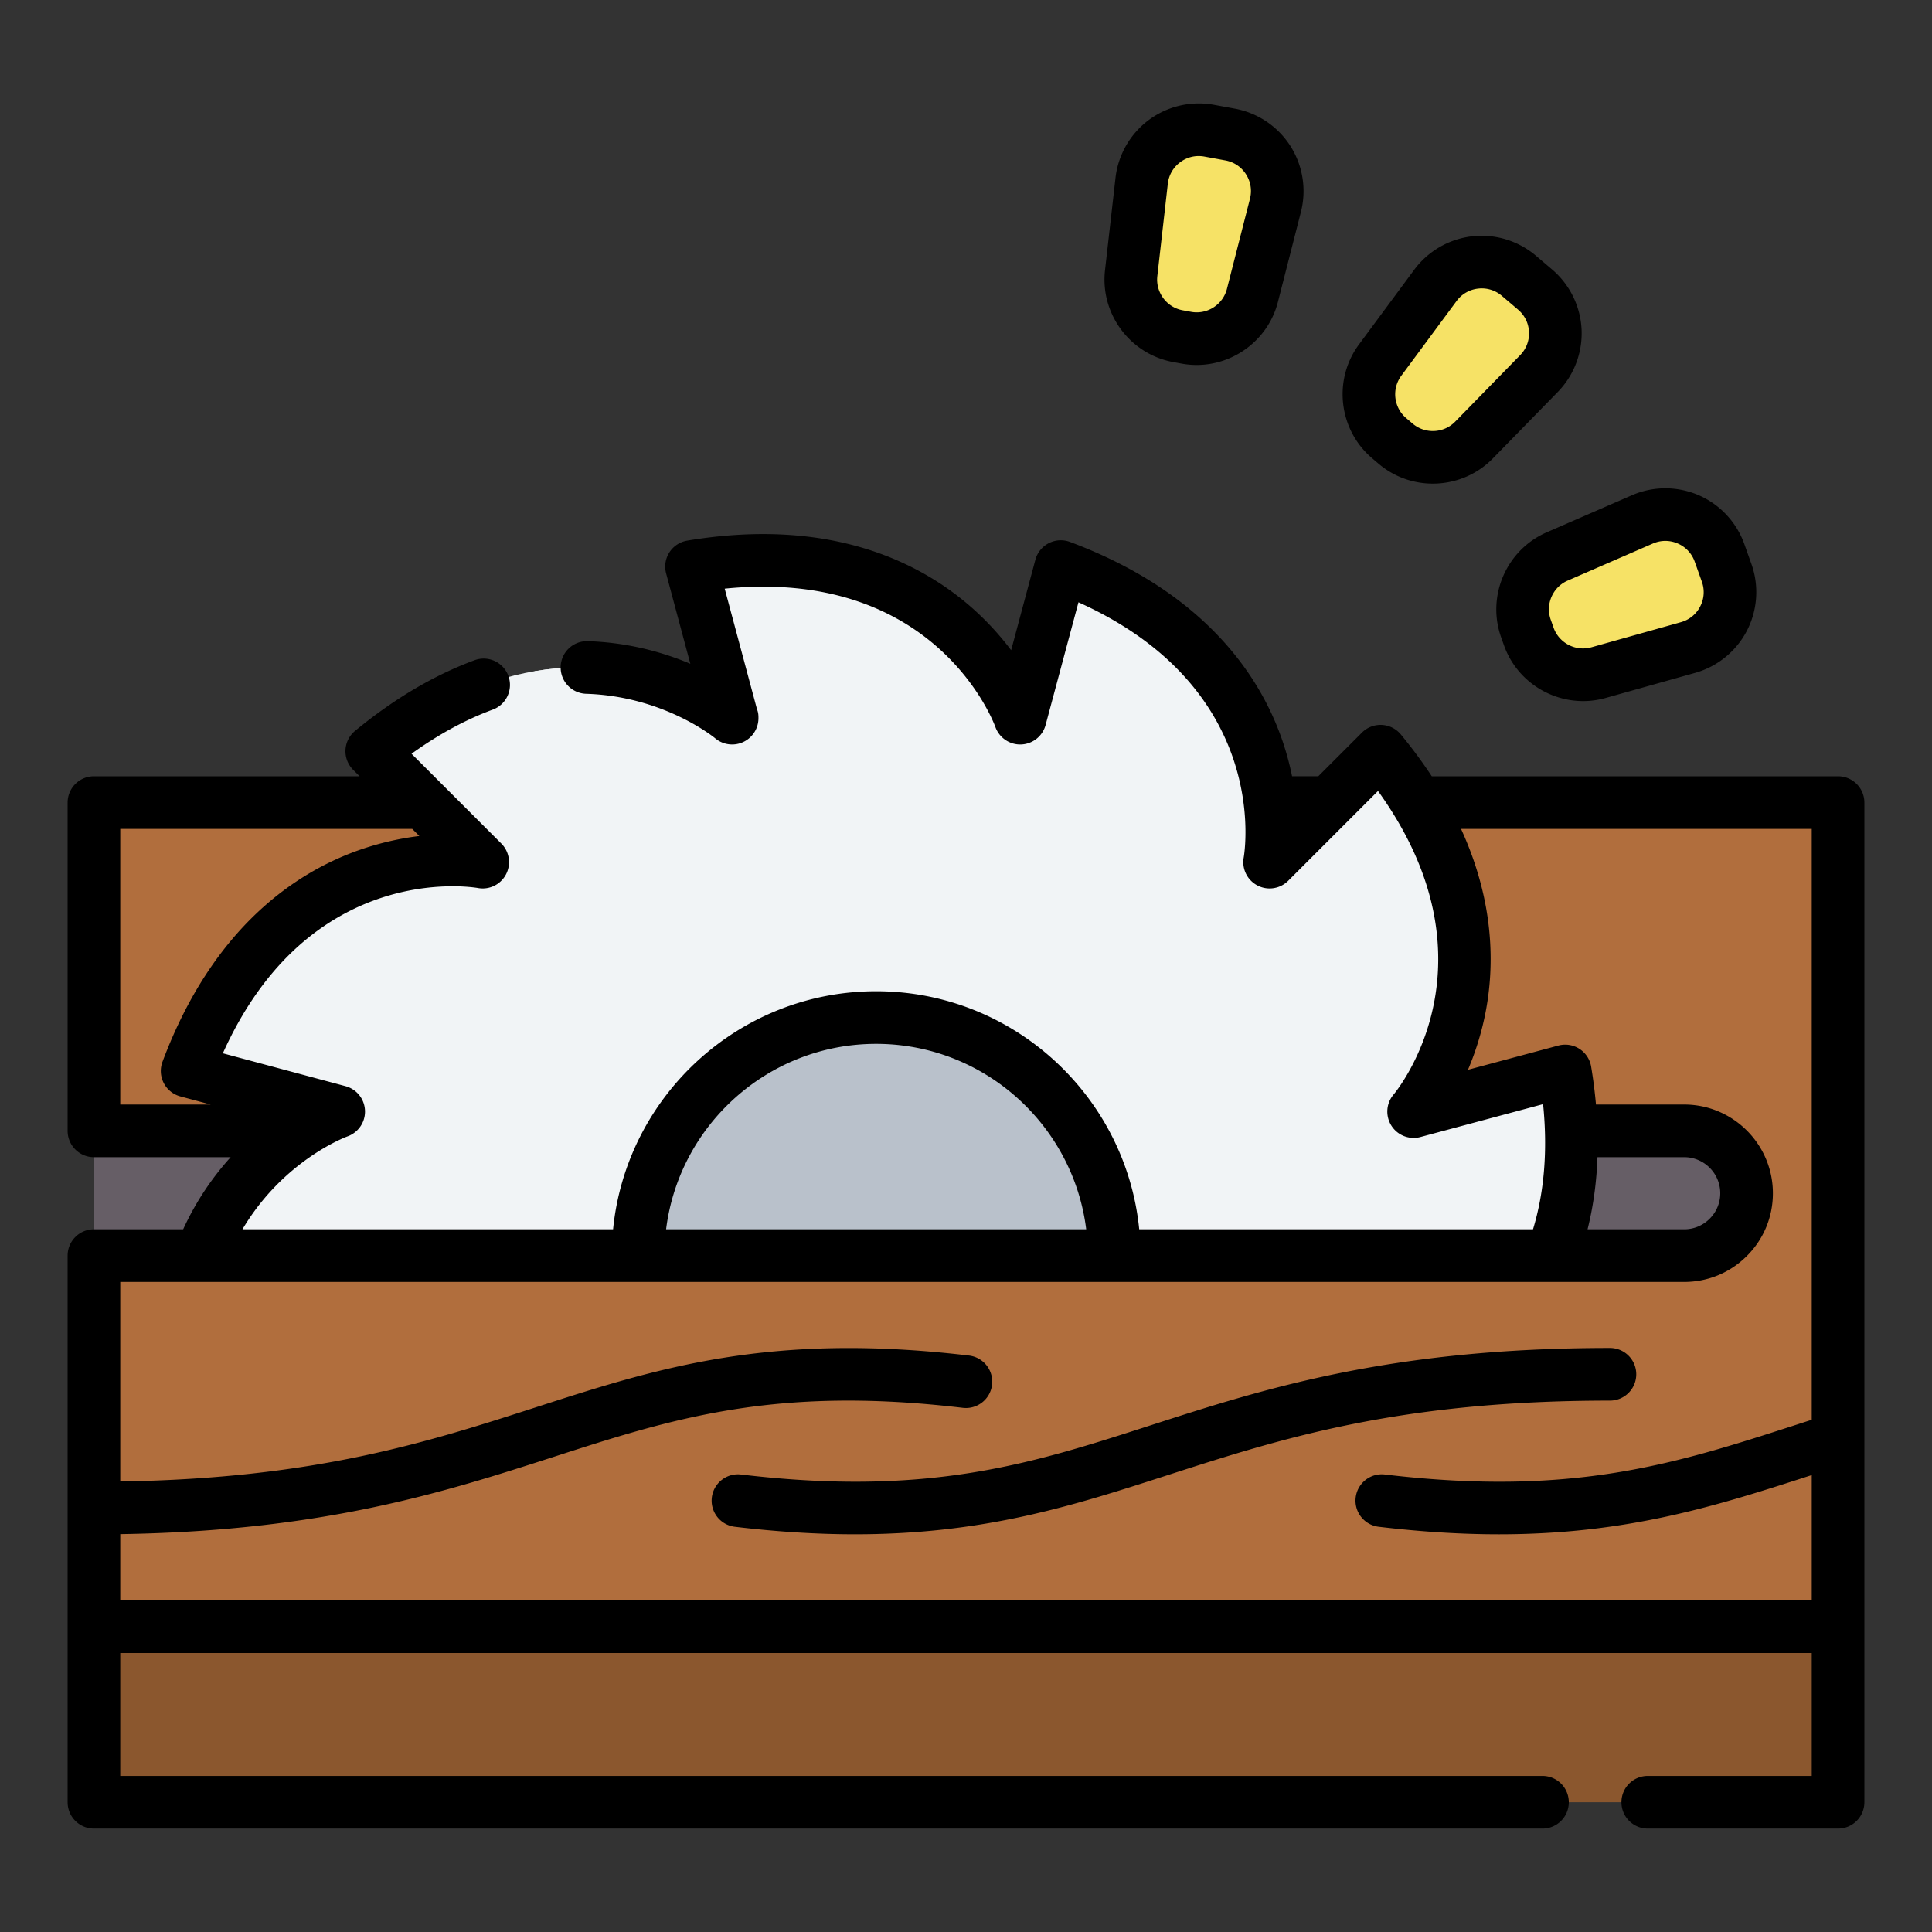 <svg xmlns="http://www.w3.org/2000/svg" version="1.1" xmlns:xlink="http://www.w3.org/1999/xlink" width="512" height="512" x="0" y="0" viewBox="0 0 512 512" style="enable-background:new 0 0 512 512" xml:space="preserve" class=""><rect x="0" y="0" width="512" height="512" fill="#333333" stroke="none"/><g transform="matrix(0.93,0,0,0.93,17.92,17.92)"><path fill="#8b572e" d="M7.5 420.737h497v73.557H7.5z" opacity="1" data-original="#8b572e" class=""></path><path fill="#b16e3d" d="M7.5 209.442h497v234.835H7.5z" opacity="1" data-original="#b16e3d" class=""></path><path fill="#665e66" d="M460.653 302.976H7.5v35.553h453.153c9.818 0 17.776-7.959 17.776-17.776.001-9.818-7.958-17.777-17.776-17.777z" opacity="1" data-original="#665e66" class=""></path><path fill="#f1f4f6" d="m37.872 338.528 385.04.001c5.13-13.33 7.5-30.56 3.82-52.61l-43.18 11.57s38.14-44.95-9.43-102.69l-31.61 31.61s10.55-58-59.51-84.22l-11.57 43.19s-14.95-41.79-67.12-44.79c-7.95-.47-16.77-.03-26.53 1.6l11.57 43.19c0-.01-22.6-19.18-56.32-13.38-13.84 2.37-29.56 8.96-46.37 22.8l31.61 31.61s-58-10.55-84.22 59.51l43.18 11.57s-27.29 9.769-39.36 41.039z" opacity="1" data-original="#f1f4f6" class=""></path><path fill="#f1f4f6" d="m133.032 171.999 102.89 166.53h90.69l-122.3-197.94c-7.95-.47-16.77-.03-26.53 1.6l11.57 43.19c0-.01-22.6-19.18-56.32-13.38z" opacity="1" data-original="#f1f4f6" class=""></path><path fill="#b9c1cb" d="M162.557 338.528h135.68c0-37.46-30.37-67.84-67.84-67.84s-67.84 30.38-67.84 67.84z" opacity="1" data-original="#b9c1cb" class=""></path><g fill="#f6e266"><path d="m416.372 162.123-.819-2.301c-2.888-8.115 1-17.08 8.898-20.517l24.294-10.571c8.702-3.787 18.791.589 21.973 9.529l2.035 5.717c3.182 8.941-1.873 18.706-11.011 21.269l-25.51 7.155c-8.293 2.326-16.972-2.167-19.86-10.281zM378.419 107.157l-1.86-1.583c-6.559-5.583-7.674-15.292-2.553-22.217l15.754-21.302c5.643-7.63 16.568-8.885 23.794-2.734l4.621 3.934c7.226 6.152 7.731 17.137 1.099 23.925l-18.515 18.952c-6.019 6.161-15.781 6.609-22.34 1.025zM318.787 76.965l-2.402-.441c-8.472-1.556-14.292-9.406-13.319-17.965l2.992-26.325c1.072-9.429 9.905-15.979 19.239-14.264l5.969 1.096c9.334 1.714 15.263 10.975 12.914 20.17l-6.559 25.67c-2.132 8.346-10.362 13.616-18.834 12.059z" fill="#f6e266" opacity="1" data-original="#f6e266" class=""></path></g><path d="M191.88 400.898a7.5 7.5 0 0 0-1.771 14.895c12.526 1.488 23.855 2.144 34.273 2.144 36.865 0 62.31-8.212 88.904-16.795 32.433-10.467 65.97-21.292 126.208-21.292 4.143 0 7.5-3.358 7.5-7.5s-3.357-7.5-7.5-7.5c-62.6 0-98.841 11.697-130.815 22.017-33.914 10.947-63.206 20.4-116.799 14.031z" fill="#000000" opacity="1" data-original="#000000" class=""></path><path d="M512 209.437a7.5 7.5 0 0 0-7.5-7.5H388.724a137.074 137.074 0 0 0-8.806-11.911 7.495 7.495 0 0 0-5.427-2.722 7.484 7.484 0 0 0-5.665 2.188l-12.445 12.445h-7.464a81.33 81.33 0 0 0-2.788-10.25c-6.108-17.746-21.562-41.957-60.49-56.526a7.5 7.5 0 0 0-9.873 5.084l-6.902 25.767a82.024 82.024 0 0 0-11.655-12.511c-14.164-12.315-39.654-25.559-80.653-18.713a7.499 7.499 0 0 0-6.01 9.339l6.899 25.754c-9.263-3.919-19.278-6.135-29.223-6.442a7.493 7.493 0 0 0-7.728 7.265 7.501 7.501 0 0 0 7.265 7.728c21.771.671 36.062 12.101 36.715 12.634a7.5 7.5 0 0 0 12.385-5.691c0-.688 0-1.517-.417-2.542l-9.203-34.355c59.7-6.027 76.438 37.516 77.139 39.424 1.105 3.09 4.11 5.114 7.368 4.967a7.5 7.5 0 0 0 6.938-5.553l9.364-34.956c54.703 24.621 47.438 70.7 47.092 72.704a7.5 7.5 0 0 0 12.682 6.645l25.583-25.583c35.069 48.676 5.736 84.946 4.435 86.508a7.5 7.5 0 0 0 7.66 12.097l34.946-9.364c1.321 13.087.358 25.033-2.875 35.659h-112.21c-3.778-38.033-35.954-67.837-74.964-67.837-39.011 0-71.187 29.804-74.965 67.837H49.821c11.592-19.524 29.12-26.174 29.947-26.479a7.499 7.499 0 0 0-.586-14.306l-34.947-9.364c24.621-54.704 70.701-47.438 72.703-47.092a7.5 7.5 0 0 0 6.645-12.682L98.001 195.52c7.654-5.511 15.411-9.729 23.141-12.577 3.887-1.432 5.877-5.743 4.445-9.63s-5.742-5.878-9.63-4.445c-11.534 4.248-22.992 11.024-34.056 20.139a7.5 7.5 0 0 0-.535 11.092l1.838 1.838H7.5a7.5 7.5 0 0 0-7.5 7.5v93.54a7.5 7.5 0 0 0 7.5 7.5h38.963c-4.949 5.462-9.719 12.239-13.537 20.55H7.5a7.5 7.5 0 0 0-7.5 7.5v155.769a7.5 7.5 0 0 0 7.5 7.5h412.77c4.143 0 7.5-3.358 7.5-7.5s-3.357-7.5-7.5-7.5H15v-35.019h482v35.019h-46.73c-4.143 0-7.5 3.358-7.5 7.5s3.357 7.5 7.5 7.5h54.23a7.5 7.5 0 0 0 7.5-7.5zm-76.058 101.04h24.708c5.668 0 10.279 4.611 10.279 10.28 0 2.743-1.067 5.317-3.014 7.257a10.206 10.206 0 0 1-7.266 3.013h-27.53c1.626-6.512 2.568-13.37 2.823-20.55zm-205.545-32.289c30.729 0 56.149 23.096 59.856 52.837H170.54c3.707-29.741 29.127-52.837 59.857-52.837zM15 216.937h83.205l2.02 2.02a81.997 81.997 0 0 0-16.664 3.839c-17.745 6.109-41.957 21.562-56.525 60.49a7.5 7.5 0 0 0 5.083 9.874l8.647 2.317H15zm445.65 129.09c6.75 0 13.098-2.63 17.864-7.398 4.781-4.766 7.415-11.113 7.415-17.872 0-13.939-11.34-25.28-25.279-25.28h-25.135a141.847 141.847 0 0 0-1.377-10.796 7.499 7.499 0 0 0-9.339-6.01l-25.76 6.902a81.955 81.955 0 0 0 5.007-16.348c2.542-13.074 2.625-31.326-6.983-52.288H497v168.371c-1.622.521-3.233 1.041-4.836 1.559-33.914 10.949-63.203 20.403-116.788 14.033-4.107-.497-7.844 2.448-8.333 6.562s2.448 7.844 6.562 8.333c12.528 1.49 23.857 2.146 34.277 2.146 36.855 0 62.3-8.214 88.891-16.799l.228-.073v35.708H15v-18.885c58.027-.893 92.642-12.053 123.315-21.952 33.916-10.946 63.208-20.398 116.799-14.031a7.5 7.5 0 0 0 1.771-14.895c-56.853-6.754-89.068 3.642-123.177 14.651C102.65 391.688 70.562 402.032 15 402.891v-56.864z" fill="#000000" opacity="1" data-original="#000000" class=""></path><path d="m408.487 162.337.818 2.3c3.451 9.696 12.675 15.872 22.545 15.872 2.122 0 4.276-.286 6.407-.884l25.51-7.155c6.35-1.781 11.729-6.161 14.761-12.017s3.502-12.777 1.29-18.989l-2.035-5.717a23.96 23.96 0 0 0-12.997-13.903 23.955 23.955 0 0 0-19.033.012l-24.294 10.571c-11.467 4.99-17.165 18.128-12.972 29.91zm18.956-16.156 24.294-10.571a8.875 8.875 0 0 1 3.545-.746 8.85 8.85 0 0 1 3.535.742c2.283.99 4 2.827 4.835 5.171l2.035 5.717a8.795 8.795 0 0 1-.48 7.062 8.796 8.796 0 0 1-5.49 4.47l-25.51 7.155c-4.479 1.253-9.21-1.192-10.769-5.575l-.001-.001-.818-2.3c-1.559-4.38.56-9.268 4.824-11.124zM371.697 111.285l1.859 1.583h.001c4.461 3.798 9.971 5.672 15.467 5.672 6.236 0 12.454-2.414 17.099-7.168l18.517-18.951a23.972 23.972 0 0 0 6.774-17.787 23.965 23.965 0 0 0-8.377-17.09l-4.621-3.934a23.968 23.968 0 0 0-18.208-5.542 23.967 23.967 0 0 0-16.478 9.526l-15.754 21.303c-7.435 10.056-5.8 24.282 3.721 32.388zm8.34-23.469 15.754-21.302a8.792 8.792 0 0 1 6.129-3.543 8.797 8.797 0 0 1 6.772 2.061l4.621 3.934c1.895 1.613 3.002 3.871 3.116 6.357s-.781 4.835-2.52 6.616l-18.517 18.952c-3.25 3.328-8.572 3.571-12.113.556l-1.859-1.583c-3.54-3.016-4.149-8.308-1.383-12.048zM315.03 83.901l2.401.441h.001c1.439.265 2.874.392 4.293.392 10.706 0 20.43-7.272 23.162-17.971l6.559-25.669a23.97 23.97 0 0 0-3.025-18.791A23.966 23.966 0 0 0 332.62 11.69l-5.968-1.096a23.965 23.965 0 0 0-18.539 4.304 23.97 23.97 0 0 0-9.508 16.49l-2.991 26.325c-1.412 12.425 7.117 23.929 19.416 26.188zm-4.511-24.495 2.991-26.324c.281-2.473 1.537-4.652 3.536-6.134s4.447-2.05 6.896-1.601l5.969 1.096c2.447.45 4.535 1.852 5.877 3.948s1.741 4.578 1.125 6.989l-6.559 25.67c-1.151 4.507-5.636 7.378-10.212 6.539l-2.402-.441c-4.575-.841-7.747-5.119-7.221-9.742z" fill="#000000" opacity="1" data-original="#000000" class=""></path></g></svg>
